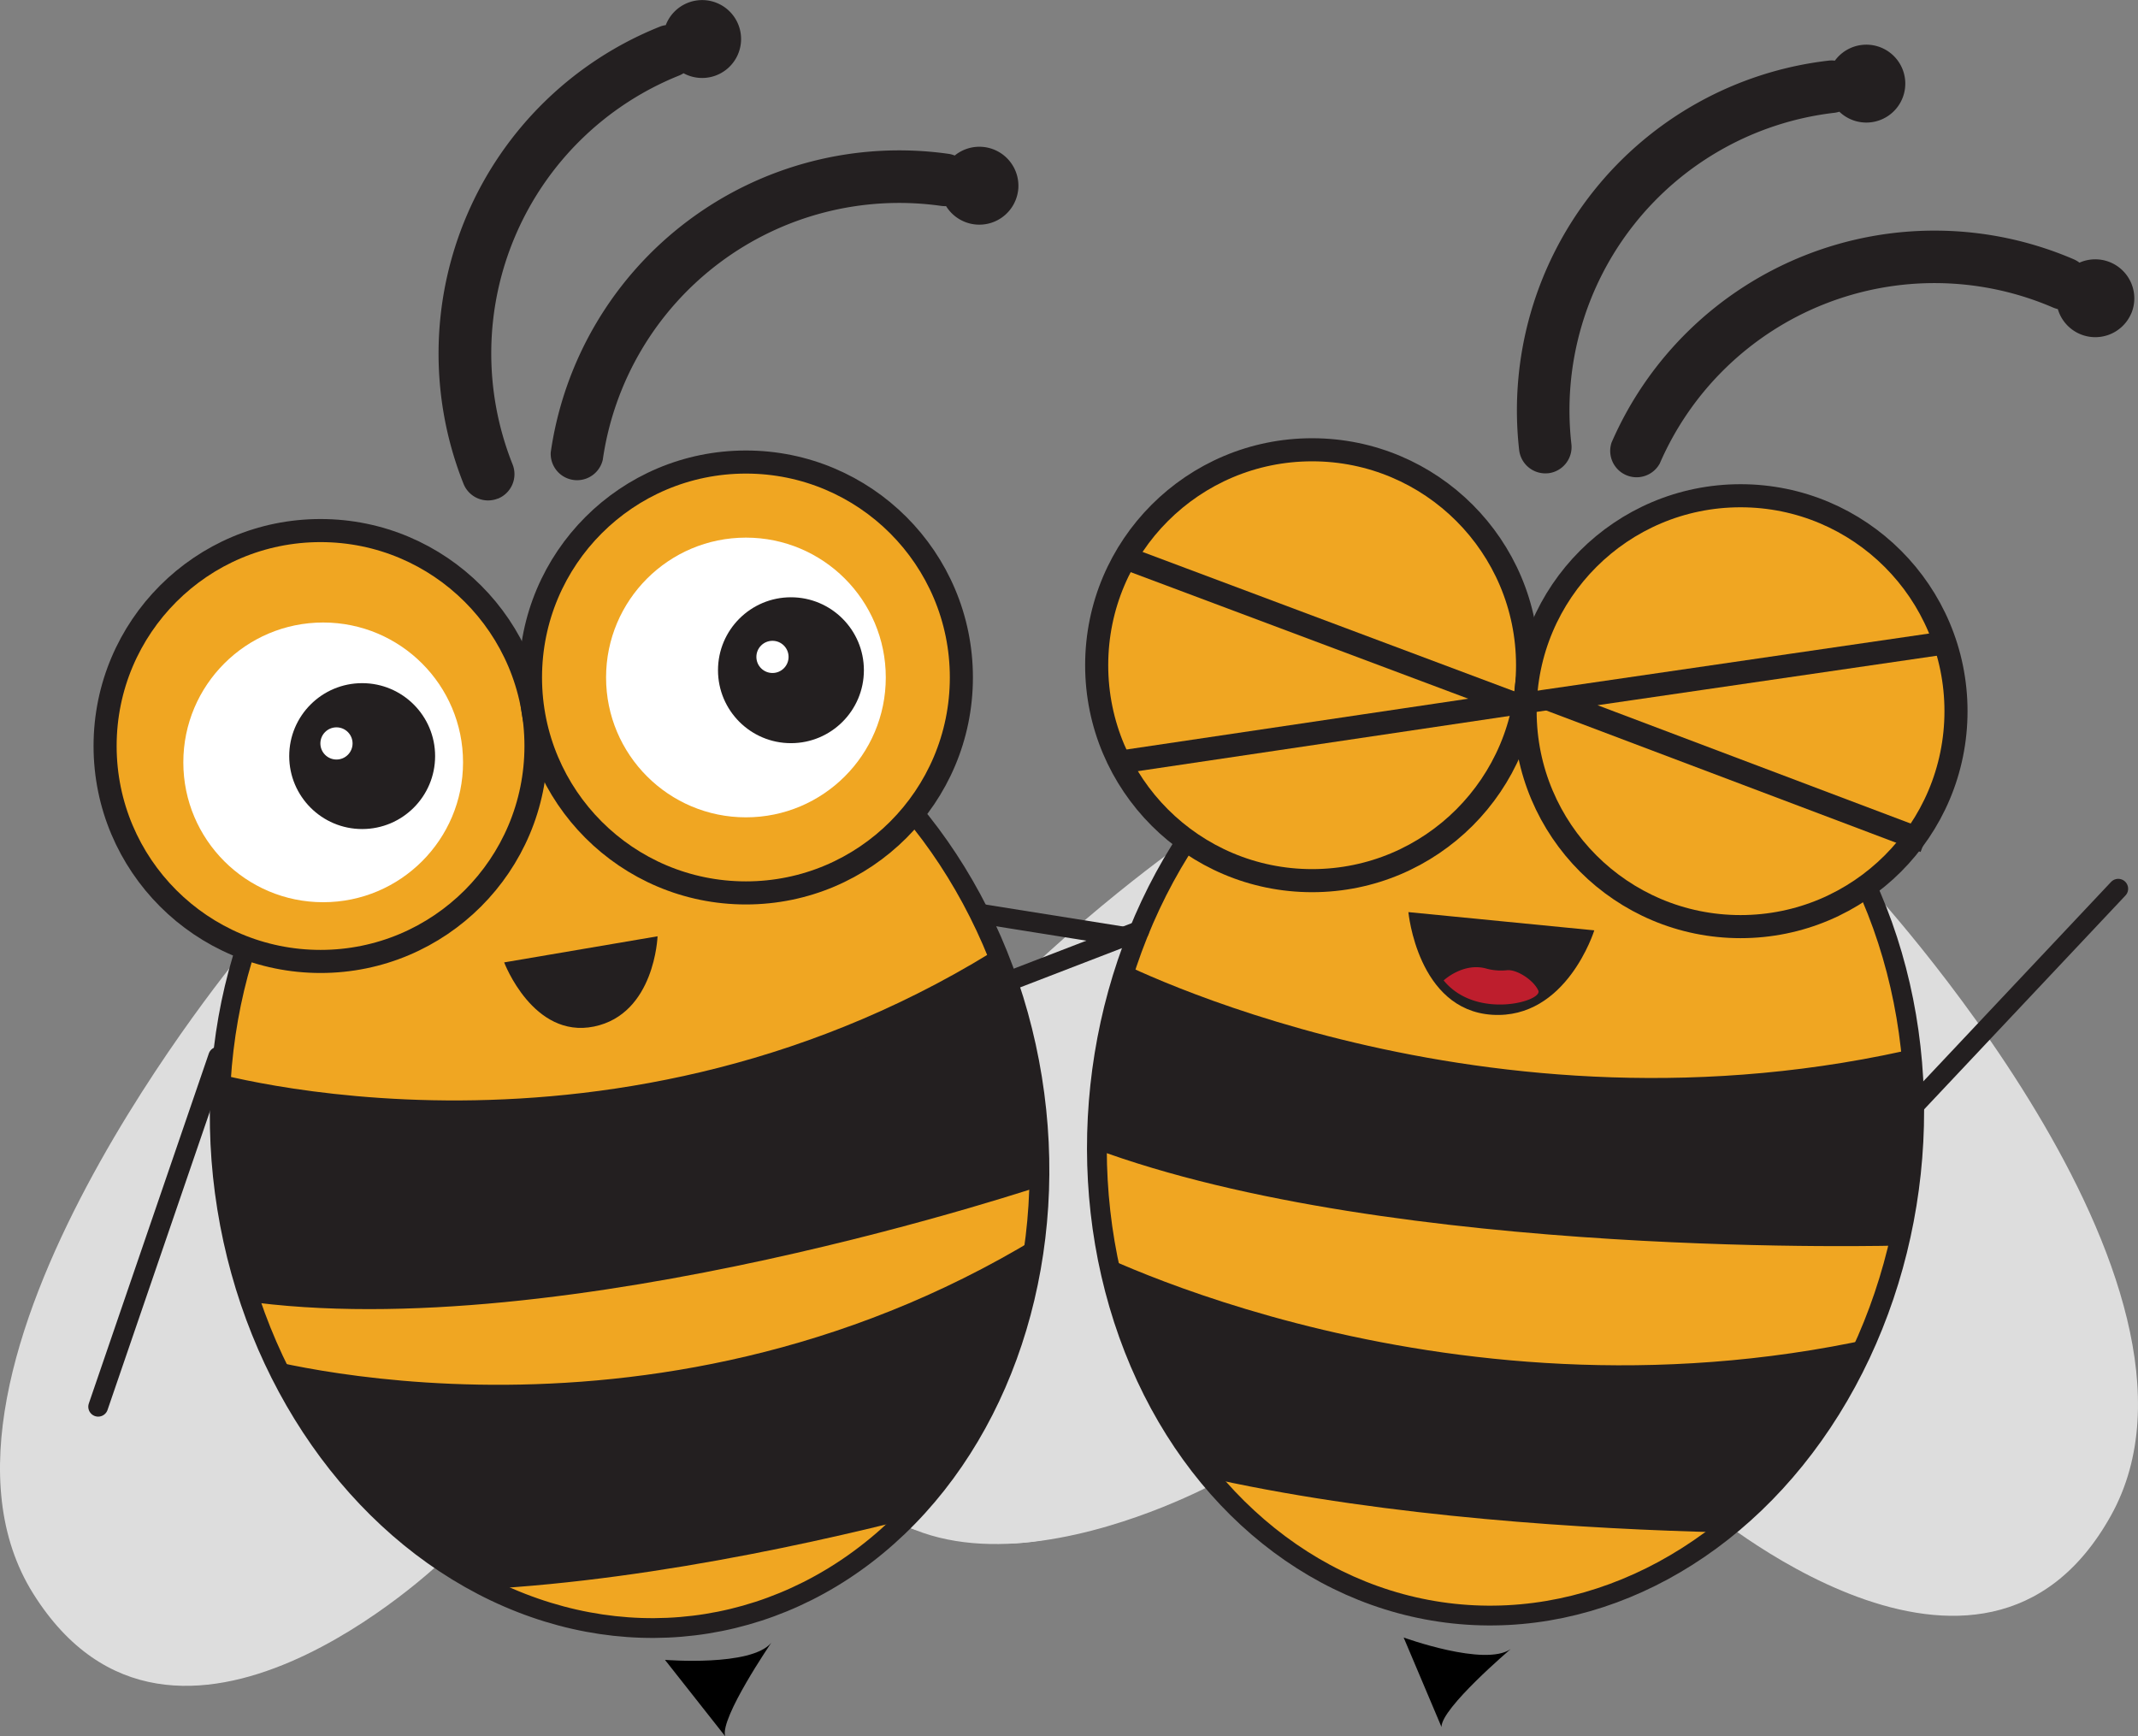 <svg xmlns="http://www.w3.org/2000/svg" xmlns:xlink="http://www.w3.org/1999/xlink" viewBox="0 0 648.31 526.49"><rect x="0" y="0" width="648.31" height="526.49" fill="#808080" stroke="none"/><defs><style>.cls-1,.cls-3,.cls-7{fill:#f0a622;}.cls-1,.cls-10,.cls-5,.cls-6,.cls-7,.cls-9{stroke:#231f20;stroke-miterlimit:10;}.cls-1,.cls-6,.cls-9{stroke-width:6px;}.cls-2{fill:#ddd;}.cls-4{clip-path:url(#clip-path);}.cls-5,.cls-8{fill:#231f20;}.cls-5{stroke-width:0.75px;}.cls-10,.cls-6,.cls-9{fill:none;}.cls-10,.cls-7{stroke-width:7px;}.cls-9{stroke-linecap:round;}.cls-11{fill:#be1e2d;}.cls-12{clip-path:url(#clip-path-2);}.cls-13{fill:#fff;}</style><clipPath id="clip-path"><ellipse class="cls-1" cx="456.56" cy="342.58" rx="147.61" ry="123.62" transform="translate(67.23 759.98) rotate(-83.88)"/></clipPath><clipPath id="clip-path-2"><ellipse class="cls-1" cx="190.91" cy="346.64" rx="123.62" ry="147.61" transform="translate(-52.69 34.77) rotate(-9.15)"/></clipPath></defs><title>InviteandEarn-Illustration</title><g id="Layer_2" data-name="Layer 2"><g id="MrsBeez"><path class="cls-2" d="M261.1,249.28s126.15,109,94.74,183.09S232,442.3,232,442.3Z"/><path class="cls-2" d="M359.85,254.82s-137,94.89-113.73,171.94,122.12,23.09,122.12,23.09Z"/><path class="cls-2" d="M565.46,267.41s113.79,121.8,74.66,192.15-124.24-3.34-124.24-3.34Z"/><ellipse class="cls-3" cx="456.56" cy="342.58" rx="147.61" ry="123.62" transform="translate(67.23 759.98) rotate(-83.88)"/><g class="cls-4"><path class="cls-5" d="M337.73,291.29s112.07,58.42,245.83,26.38l-6.4,59.63S423,381.89,331.66,347.86Z"/><path class="cls-5" d="M328.38,378.42s112.07,58.42,245.83,26.37l-6.39,59.64S413.64,469,322.31,435Z"/></g><ellipse class="cls-6" cx="456.56" cy="342.58" rx="147.61" ry="123.62" transform="translate(67.23 759.98) rotate(-83.88)"/><circle class="cls-7" cx="397.88" cy="201.72" r="65.33"/><circle class="cls-7" cx="527.79" cy="215.66" r="65.33"/><path d="M425.63,496.56s24.7,9,32.48,3.49c0,0-21.13,17.95-21,23.65Z"/><path class="cls-8" d="M646.22,95.13A11.84,11.84,0,0,1,624,93.73a8.75,8.75,0,0,1-1.45-.47A90.8,90.8,0,0,0,503.3,140.54a8,8,0,0,1-14.63-6.32A106.77,106.77,0,0,1,628.88,78.65a8.44,8.44,0,0,1,1.68,1,11.84,11.84,0,0,1,15.67,15.5ZM469.48,143.5a8,8,0,0,1-8.82-7A106.77,106.77,0,0,1,554.45,18.39a7.94,7.94,0,0,1,1.95,0,11.81,11.81,0,1,1,1.36,15.49,9,9,0,0,1-1.49.32A90.81,90.81,0,0,0,476.5,134.69a8,8,0,0,1-7,8.82Z"/><line class="cls-9" x1="571.78" y1="344.43" x2="642.32" y2="269.5"/><line class="cls-9" x1="343.83" y1="284.51" x2="233.02" y2="266.83"/><path class="cls-8" d="M427.07,276.59l56.37,5.53s-8.39,27.06-31,25.6S427.07,276.59,427.07,276.59Z"/><polyline class="cls-10" points="341.23 169.15 459.12 213.35 339.54 231.12"/><polyline class="cls-10" points="591.46 194.7 470.53 212.34 583.62 255.08"/><path class="cls-11" d="M437.76,297.31s6-5.65,13.11-3.55a17,17,0,0,0,6,.46c2.94-.39,8.16,2.94,9.6,6.17S447.61,309.34,437.76,297.31Z"/><path class="cls-2" d="M74.5,287.47S-32.71,415.11,10.09,483.29,134,473.39,134,473.39Z"/><ellipse class="cls-3" cx="190.91" cy="346.64" rx="123.62" ry="147.61" transform="translate(-52.69 34.77) rotate(-9.15)"/><g class="cls-12"><path class="cls-5" d="M62.21,325s125.19,37.3,244.1-39.32L318,358.47S171.28,408.28,73.34,394.05Z"/><path class="cls-5" d="M76.14,411.48s125.08,36.61,244.1-39.32l11.58,71.92S185,493.58,87.13,479.7Z"/></g><ellipse class="cls-6" cx="190.91" cy="346.64" rx="123.62" ry="147.61" transform="translate(-52.69 34.77) rotate(-9.15)"/><circle class="cls-7" cx="97.2" cy="226.22" r="65.33"/><circle class="cls-7" cx="226.19" cy="205.44" r="65.33"/><path d="M201.64,503.34s26.19,2.14,32.25-5.2c0,0-15.65,22.88-14,28.35Z"/><path class="cls-8" d="M308.69,58a11.85,11.85,0,0,1-21.81,4.5,7.85,7.85,0,0,1-1.52-.07,90.81,90.81,0,0,0-102.58,77A8,8,0,0,1,167,137.18,106.76,106.76,0,0,1,287.62,46.65a7.66,7.66,0,0,1,1.88.51A11.84,11.84,0,0,1,308.7,58ZM150.94,151.19a8,8,0,0,1-10.36-4.42A106.78,106.78,0,0,1,200,8.12a7.48,7.48,0,0,1,1.88-.5,11.81,11.81,0,1,1,5.39,14.59,8.6,8.6,0,0,1-1.35.7,90.8,90.8,0,0,0-50.48,117.93,8,8,0,0,1-4.45,10.36Z"/><circle class="cls-13" cx="98" cy="231.18" r="42.41"/><circle class="cls-13" cx="226.19" cy="205.44" r="42.41"/><circle class="cls-8" cx="109.82" cy="229.28" r="22.12"/><circle class="cls-8" cx="239.84" cy="203.24" r="22.12"/><line class="cls-9" x1="66.16" y1="320.43" x2="29.77" y2="426.58"/><circle class="cls-13" cx="102.03" cy="225.44" r="4.88"/><circle class="cls-13" cx="234.24" cy="199.2" r="4.88"/><path class="cls-8" d="M152.88,291.84l46.51-7.92s-.8,23.58-19.27,27.37S152.88,291.84,152.88,291.84Z"/><line class="cls-9" x1="249.4" y1="319.31" x2="345.43" y2="282.29"/></g></g></svg>